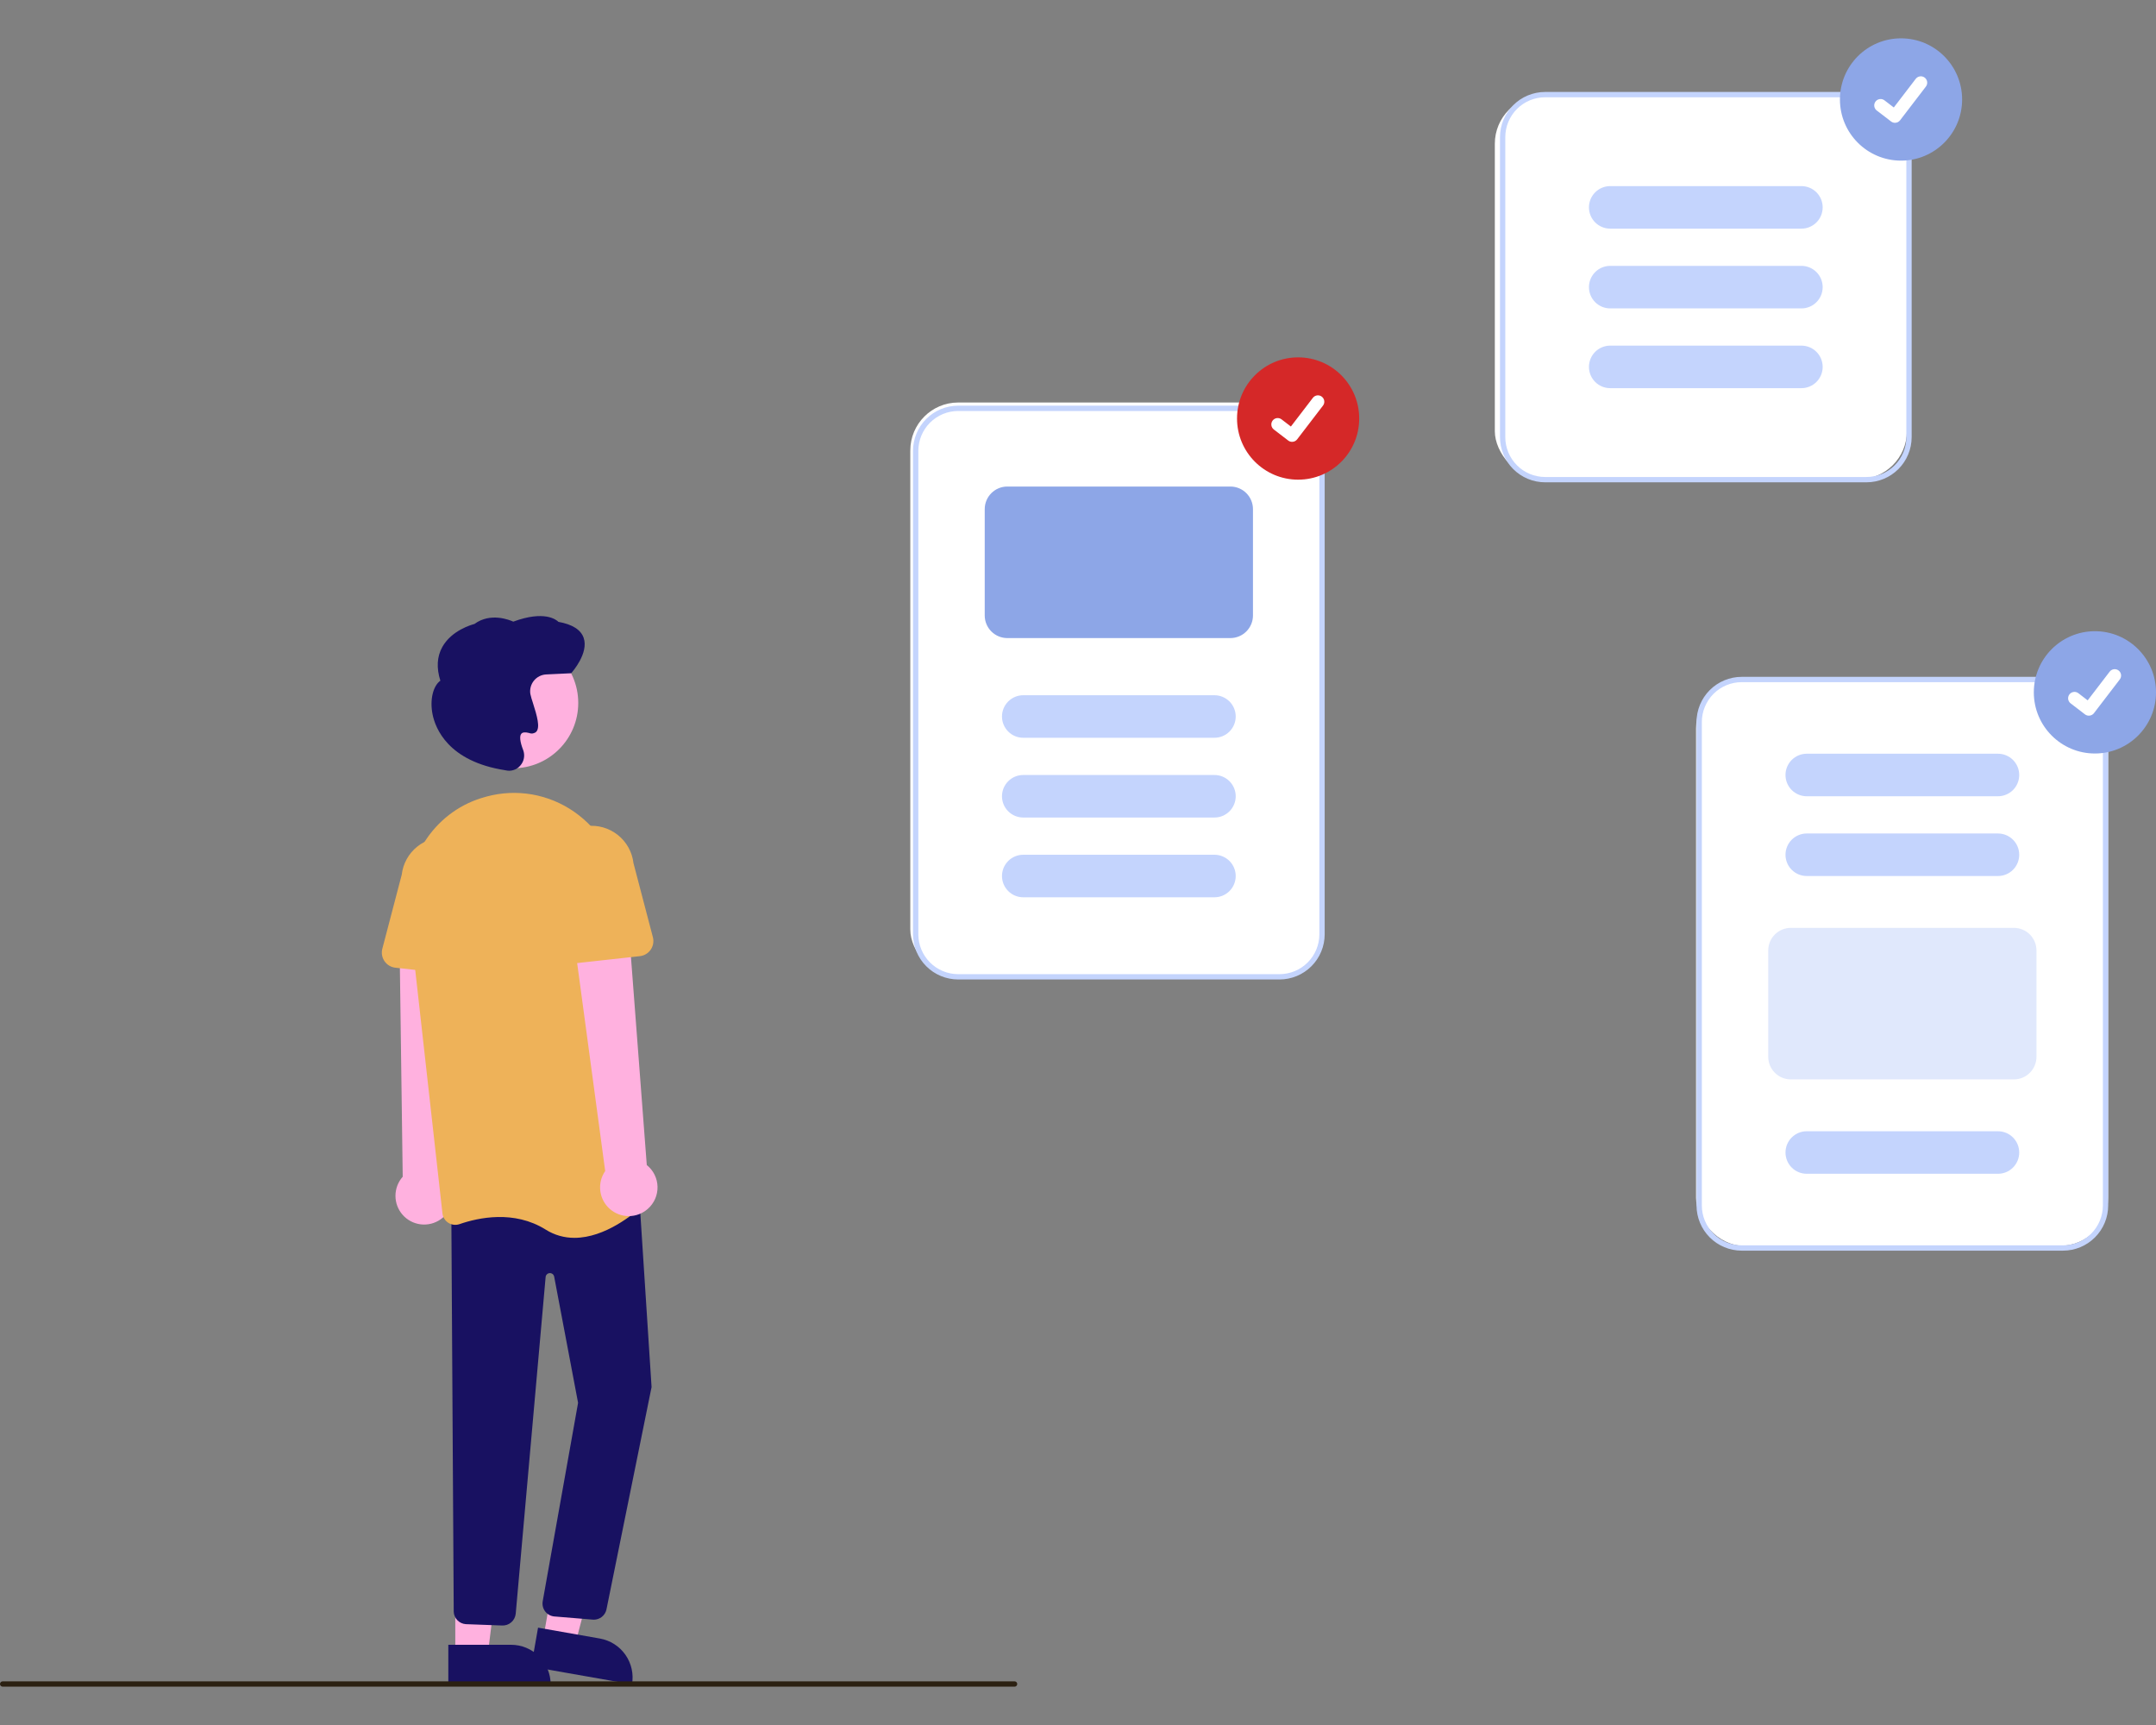 <svg width="225" height="180" viewBox="0 0 225 180" fill="none" xmlns="http://www.w3.org/2000/svg">
<rect x="0" y="0" width="225" height="180" fill="#808080" stroke="none"/>
<mask id="mask0_30:1702" style="mask-type:alpha" maskUnits="userSpaceOnUse" x="0" y="0" width="225" height="180">
<rect width="225" height="180" fill="#C4C4C4"/>
</mask>
<g mask="url(#mask0_30:1702)">
</g>
<g clip-path="url(#clip0_30:1702)">
<path d="M45.973 127.243C46.332 126.997 46.632 126.675 46.854 126.299C47.075 125.924 47.211 125.505 47.253 125.071C47.295 124.638 47.241 124.2 47.096 123.789C46.95 123.379 46.717 123.005 46.411 122.695L47.566 96.89L41.686 97.55L42.027 122.791C41.54 123.339 41.271 124.047 41.27 124.78C41.27 125.514 41.538 126.222 42.024 126.771C42.511 127.32 43.181 127.671 43.909 127.758C44.637 127.845 45.371 127.662 45.973 127.243Z" fill="#FFB1DF"/>
<path d="M56.7 170.925L60.047 171.514L63.355 158.874L58.97 158.005L56.7 170.925Z" fill="#FFB1DF"/>
<path d="M65.955 175.76L55.437 173.91L56.151 169.842L62.606 170.978C63.139 171.072 63.649 171.27 64.106 171.561C64.564 171.852 64.959 172.231 65.27 172.675C65.581 173.119 65.802 173.62 65.919 174.149C66.037 174.679 66.049 175.226 65.955 175.76Z" fill="#181161"/>
<path d="M47.514 172.602L50.912 172.602L52.529 159.483L47.513 159.484L47.514 172.602Z" fill="#FFB1DF"/>
<path d="M57.466 175.76L46.786 175.76L46.786 171.63L53.339 171.63C54.434 171.63 55.483 172.065 56.257 172.84C57.031 173.614 57.465 174.665 57.466 175.76L57.466 175.76Z" fill="#181161"/>
<path d="M61.969 169.01C61.916 169.01 61.863 169.007 61.811 169L57.811 168.671C57.629 168.649 57.453 168.591 57.294 168.5C57.135 168.408 56.996 168.285 56.886 168.138C56.777 167.991 56.698 167.824 56.654 167.645C56.611 167.467 56.605 167.282 56.635 167.101L60.328 146.383L57.833 133.213C57.812 133.106 57.754 133.01 57.669 132.942C57.583 132.875 57.476 132.841 57.367 132.846C57.259 132.852 57.156 132.896 57.077 132.972C56.999 133.047 56.95 133.149 56.941 133.257L53.821 168.386C53.786 168.739 53.617 169.064 53.347 169.294C53.078 169.523 52.73 169.639 52.377 169.617L48.609 169.477C48.278 169.453 47.968 169.31 47.736 169.073C47.505 168.836 47.368 168.523 47.351 168.192L47.098 126.089L66.633 123.645L67.998 144.74L67.993 144.762L63.283 167.975C63.212 168.27 63.043 168.532 62.805 168.72C62.567 168.907 62.272 169.009 61.969 169.01Z" fill="#181161"/>
<path d="M53.539 80.168C57.299 80.168 60.346 77.117 60.346 73.354C60.346 69.591 57.299 66.54 53.539 66.54C49.779 66.54 46.731 69.591 46.731 73.354C46.731 77.117 49.779 80.168 53.539 80.168Z" fill="#FFB1DF"/>
<path d="M59.953 129.166C58.889 129.172 57.844 128.873 56.944 128.304C53.646 126.241 49.901 127.061 47.962 127.734C47.769 127.801 47.564 127.824 47.361 127.801C47.159 127.778 46.964 127.709 46.792 127.6C46.621 127.493 46.478 127.349 46.371 127.178C46.264 127.008 46.197 126.815 46.175 126.615L42.649 95.093C42.058 89.811 45.237 84.846 50.207 83.286C50.394 83.227 50.584 83.172 50.777 83.119C52.323 82.7 53.943 82.624 55.522 82.898C57.101 83.173 58.601 83.79 59.916 84.707C61.255 85.634 62.375 86.843 63.197 88.25C64.019 89.657 64.523 91.227 64.674 92.85L67.642 124.583C67.663 124.789 67.635 124.996 67.562 125.189C67.488 125.382 67.371 125.555 67.219 125.695C66.178 126.658 63.158 129.165 59.953 129.166Z" fill="#EEB259"/>
<path d="M49.215 101.853L41.259 100.977C41.033 100.952 40.815 100.879 40.619 100.762C40.424 100.645 40.256 100.487 40.127 100.299C39.998 100.111 39.911 99.898 39.871 99.673C39.832 99.449 39.842 99.218 39.9 98.998L41.925 91.273C42.059 90.114 42.646 89.056 43.558 88.331C44.47 87.605 45.633 87.271 46.791 87.402C47.948 87.533 49.007 88.118 49.735 89.029C50.462 89.94 50.799 91.102 50.672 92.261L50.972 100.216C50.981 100.444 50.94 100.671 50.853 100.882C50.766 101.092 50.635 101.282 50.468 101.437C50.301 101.592 50.103 101.71 49.887 101.782C49.671 101.853 49.442 101.877 49.215 101.853V101.853Z" fill="#EEB259"/>
<path d="M67.611 126.138C67.938 125.85 68.197 125.494 68.372 125.095C68.546 124.696 68.631 124.263 68.62 123.828C68.609 123.392 68.503 122.964 68.309 122.574C68.116 122.184 67.839 121.841 67.498 121.57L65.538 95.814L59.776 97.112L63.158 122.194C62.74 122.797 62.558 123.532 62.646 124.261C62.734 124.989 63.085 125.66 63.634 126.146C64.183 126.632 64.891 126.9 65.624 126.898C66.357 126.897 67.064 126.626 67.611 126.138V126.138Z" fill="#FFB1DF"/>
<path d="M57.567 100.233C57.4 100.078 57.268 99.889 57.181 99.678C57.094 99.468 57.054 99.241 57.062 99.013L57.363 91.058C57.236 89.899 57.572 88.736 58.3 87.825C59.028 86.914 60.086 86.329 61.244 86.198C62.402 86.067 63.564 86.401 64.476 87.127C65.388 87.853 65.976 88.911 66.11 90.069L68.135 97.794C68.193 98.015 68.202 98.245 68.163 98.47C68.124 98.694 68.037 98.908 67.908 99.096C67.779 99.283 67.611 99.441 67.415 99.558C67.22 99.675 67.002 99.749 66.775 99.773L58.819 100.649C58.593 100.674 58.364 100.65 58.148 100.578C57.931 100.506 57.733 100.389 57.567 100.233Z" fill="#EEB259"/>
<path d="M53.134 80.424C53.013 80.424 52.892 80.41 52.775 80.382L52.74 80.374C46.755 79.457 45.432 75.987 45.142 74.538C44.841 73.038 45.183 71.59 45.956 71.027C45.535 69.695 45.602 68.514 46.158 67.515C47.127 65.772 49.229 65.183 49.511 65.111C51.191 63.871 53.2 64.699 53.565 64.867C56.813 63.664 58.055 64.665 58.279 64.889C59.731 65.15 60.616 65.711 60.91 66.558C61.462 68.148 59.717 70.125 59.642 70.209L59.603 70.252L57.003 70.376C56.757 70.388 56.515 70.451 56.295 70.562C56.074 70.674 55.879 70.83 55.723 71.021C55.567 71.213 55.452 71.435 55.387 71.673C55.322 71.912 55.308 72.161 55.346 72.406C55.416 72.721 55.505 73.032 55.612 73.337C56.056 74.725 56.389 75.912 55.959 76.363C55.862 76.45 55.742 76.508 55.614 76.531C55.485 76.553 55.353 76.539 55.232 76.489C54.825 76.381 54.549 76.403 54.412 76.557C54.198 76.796 54.263 77.399 54.595 78.257C54.699 78.528 54.727 78.822 54.676 79.108C54.625 79.394 54.497 79.66 54.305 79.879C54.161 80.049 53.982 80.186 53.779 80.28C53.577 80.374 53.357 80.424 53.134 80.424Z" fill="#181161"/>
<rect x="95" y="42" width="43" height="60" rx="5" fill="white"/>
<rect x="177" y="71" width="43" height="59" rx="5" fill="white"/>
<rect x="156" y="10" width="43" height="40" rx="5" fill="white"/>
<path d="M133.532 102.206H99.994C98.745 102.205 97.547 101.708 96.663 100.824C95.78 99.939 95.283 98.741 95.282 97.49V47.047C95.283 45.796 95.78 44.598 96.663 43.714C97.547 42.829 98.745 42.332 99.994 42.331H133.532C134.781 42.332 135.979 42.829 136.862 43.714C137.746 44.598 138.243 45.796 138.244 47.047V97.49C138.243 98.741 137.746 99.939 136.862 100.824C135.979 101.708 134.781 102.205 133.532 102.206ZM99.994 42.886C98.892 42.887 97.835 43.325 97.055 44.106C96.276 44.886 95.838 45.944 95.836 47.047V97.49C95.838 98.594 96.276 99.651 97.055 100.431C97.835 101.212 98.892 101.65 99.994 101.652H133.532C134.634 101.65 135.691 101.212 136.471 100.431C137.25 99.651 137.688 98.594 137.69 97.49V47.047C137.688 45.944 137.25 44.886 136.471 44.106C135.691 43.325 134.634 42.887 133.532 42.886H99.994Z" fill="#C4D4FD"/>
<path d="M128.404 66.582H105.122C104.497 66.581 103.898 66.332 103.456 65.89C103.015 65.448 102.766 64.849 102.766 64.223V53.127C102.766 52.502 103.015 51.902 103.456 51.46C103.898 51.018 104.497 50.769 105.122 50.769H128.404C129.029 50.769 129.628 51.018 130.069 51.46C130.511 51.902 130.76 52.502 130.76 53.127V64.223C130.76 64.849 130.511 65.448 130.069 65.89C129.628 66.332 129.029 66.581 128.404 66.582Z" fill="#8DA6E7"/>
<path d="M126.741 76.985H106.785C106.196 76.985 105.632 76.751 105.217 76.335C104.801 75.918 104.567 75.354 104.567 74.765C104.567 74.177 104.801 73.612 105.217 73.196C105.632 72.78 106.196 72.546 106.785 72.546H126.741C127.329 72.546 127.893 72.78 128.309 73.196C128.725 73.612 128.959 74.177 128.959 74.765C128.959 75.354 128.725 75.918 128.309 76.335C127.893 76.751 127.329 76.985 126.741 76.985Z" fill="#C4D4FD"/>
<path d="M126.741 85.307H106.785C106.196 85.307 105.632 85.073 105.217 84.657C104.801 84.241 104.567 83.677 104.567 83.088C104.567 82.499 104.801 81.935 105.217 81.519C105.632 81.102 106.196 80.869 106.785 80.869H126.741C127.329 80.869 127.893 81.102 128.309 81.519C128.725 81.935 128.959 82.499 128.959 83.088C128.959 83.677 128.725 84.241 128.309 84.657C127.893 85.073 127.329 85.307 126.741 85.307Z" fill="#C4D4FD"/>
<path d="M126.741 93.63H106.785C106.196 93.63 105.632 93.396 105.217 92.98C104.801 92.564 104.567 91.999 104.567 91.41C104.567 90.822 104.801 90.257 105.217 89.841C105.632 89.425 106.196 89.191 106.785 89.191H126.741C127.329 89.191 127.893 89.425 128.309 89.841C128.725 90.257 128.959 90.822 128.959 91.41C128.959 91.999 128.725 92.564 128.309 92.98C127.893 93.396 127.329 93.63 126.741 93.63Z" fill="#C4D4FD"/>
<path d="M215.299 130.503H181.761C180.511 130.502 179.314 130.004 178.43 129.12C177.547 128.236 177.05 127.037 177.049 125.787V75.344C177.05 74.093 177.547 72.894 178.43 72.01C179.314 71.126 180.511 70.629 181.761 70.627H215.299C216.548 70.629 217.746 71.126 218.629 72.01C219.513 72.894 220.01 74.093 220.011 75.344V125.787C220.01 127.037 219.513 128.236 218.629 129.12C217.746 130.004 216.548 130.502 215.299 130.503ZM181.761 71.182C180.658 71.183 179.602 71.622 178.822 72.402C178.043 73.183 177.604 74.24 177.603 75.344V125.787C177.604 126.89 178.043 127.948 178.822 128.728C179.602 129.508 180.658 129.947 181.761 129.948H215.299C216.401 129.947 217.458 129.508 218.237 128.728C219.017 127.948 219.455 126.89 219.457 125.787V75.344C219.455 74.24 219.017 73.183 218.237 72.402C217.458 71.622 216.401 71.183 215.299 71.182H181.761Z" fill="#C4D4FD"/>
<path d="M208.508 83.088H188.551C187.963 83.088 187.399 82.854 186.983 82.438C186.568 82.022 186.334 81.457 186.334 80.869C186.334 80.28 186.568 79.716 186.983 79.299C187.399 78.883 187.963 78.649 188.551 78.649H208.508C209.096 78.649 209.66 78.883 210.076 79.299C210.492 79.716 210.725 80.28 210.725 80.869C210.725 81.457 210.492 82.022 210.076 82.438C209.66 82.854 209.096 83.088 208.508 83.088Z" fill="#C4D4FD"/>
<path d="M208.508 91.41H188.551C187.963 91.41 187.399 91.177 186.983 90.76C186.568 90.344 186.334 89.78 186.334 89.191C186.334 88.603 186.568 88.038 186.983 87.622C187.399 87.206 187.963 86.972 188.551 86.972H208.508C209.096 86.972 209.66 87.206 210.076 87.622C210.492 88.038 210.725 88.603 210.725 89.191C210.725 89.78 210.492 90.344 210.076 90.76C209.66 91.177 209.096 91.41 208.508 91.41Z" fill="#C4D4FD"/>
<path d="M210.171 112.633H186.888C186.264 112.632 185.665 112.384 185.223 111.941C184.782 111.499 184.533 110.9 184.532 110.275V99.178C184.533 98.553 184.782 97.954 185.223 97.512C185.665 97.07 186.264 96.821 186.888 96.82H210.171C210.796 96.821 211.395 97.07 211.836 97.512C212.278 97.954 212.526 98.553 212.527 99.178V110.275C212.526 110.9 212.278 111.499 211.836 111.941C211.395 112.384 210.796 112.632 210.171 112.633Z" fill="#E0E8FC"/>
<path d="M208.508 122.481H188.551C187.963 122.481 187.399 122.248 186.983 121.831C186.568 121.415 186.334 120.851 186.334 120.262C186.334 119.673 186.568 119.109 186.983 118.693C187.399 118.277 187.963 118.043 188.551 118.043H208.508C209.096 118.043 209.66 118.277 210.076 118.693C210.492 119.109 210.725 119.673 210.725 120.262C210.725 120.851 210.492 121.415 210.076 121.831C209.66 122.248 209.096 122.481 208.508 122.481Z" fill="#C4D4FD"/>
<path d="M194.788 50.329H161.25C160 50.328 158.803 49.83 157.919 48.946C157.036 48.062 156.539 46.863 156.538 45.613V14.311C156.539 13.061 157.036 11.862 157.919 10.978C158.803 10.094 160 9.597 161.25 9.595H194.788C196.037 9.597 197.235 10.094 198.118 10.978C199.002 11.862 199.499 13.061 199.5 14.311V45.613C199.499 46.863 199.002 48.062 198.118 48.946C197.235 49.83 196.037 50.328 194.788 50.329ZM161.25 10.15C160.147 10.151 159.091 10.59 158.311 11.37C157.532 12.15 157.093 13.208 157.092 14.311V45.613C157.093 46.716 157.532 47.774 158.311 48.554C159.091 49.334 160.147 49.773 161.25 49.774H194.788C195.89 49.773 196.947 49.334 197.726 48.554C198.506 47.774 198.944 46.716 198.946 45.613V14.311C198.944 13.208 198.506 12.15 197.726 11.37C196.947 10.59 195.89 10.151 194.788 10.15H161.25Z" fill="#C4D4FD"/>
<path d="M187.997 40.504H168.04C167.452 40.504 166.888 40.27 166.472 39.854C166.057 39.438 165.823 38.873 165.823 38.285C165.823 37.696 166.057 37.132 166.472 36.715C166.888 36.299 167.452 36.065 168.04 36.065H187.997C188.585 36.065 189.149 36.299 189.565 36.715C189.981 37.132 190.214 37.696 190.214 38.285C190.214 38.873 189.981 39.438 189.565 39.854C189.149 40.27 188.585 40.504 187.997 40.504Z" fill="#C4D4FD"/>
<path d="M187.997 32.181H168.04C167.452 32.181 166.888 31.948 166.472 31.531C166.057 31.115 165.823 30.551 165.823 29.962C165.823 29.373 166.057 28.809 166.472 28.393C166.888 27.977 167.452 27.743 168.04 27.743H187.997C188.585 27.743 189.149 27.977 189.565 28.393C189.981 28.809 190.214 29.373 190.214 29.962C190.214 30.551 189.981 31.115 189.565 31.531C189.149 31.948 188.585 32.181 187.997 32.181Z" fill="#C4D4FD"/>
<path d="M187.997 23.859H168.04C167.452 23.859 166.888 23.625 166.472 23.209C166.057 22.793 165.823 22.228 165.823 21.64C165.823 21.051 166.057 20.486 166.472 20.07C166.888 19.654 167.452 19.42 168.04 19.42H187.997C188.585 19.42 189.149 19.654 189.565 20.07C189.981 20.486 190.214 21.051 190.214 21.64C190.214 22.228 189.981 22.793 189.565 23.209C189.149 23.625 188.585 23.859 187.997 23.859Z" fill="#C4D4FD"/>
<path d="M135.472 50.052C138.993 50.052 141.847 47.195 141.847 43.671C141.847 40.147 138.993 37.29 135.472 37.29C131.951 37.29 129.097 40.147 129.097 43.671C129.097 47.195 131.951 50.052 135.472 50.052Z" fill="#D52828"/>
<path d="M134.84 46.105C134.697 46.105 134.557 46.059 134.443 45.973L134.436 45.967L132.937 44.819C132.868 44.766 132.809 44.7 132.765 44.624C132.721 44.548 132.692 44.465 132.681 44.378C132.669 44.291 132.675 44.203 132.697 44.118C132.72 44.033 132.759 43.954 132.812 43.884C132.865 43.814 132.932 43.756 133.008 43.712C133.083 43.668 133.167 43.64 133.254 43.629C133.341 43.617 133.429 43.623 133.514 43.646C133.598 43.669 133.678 43.708 133.747 43.762L134.717 44.507L137.011 41.513C137.064 41.444 137.13 41.386 137.206 41.342C137.281 41.298 137.365 41.27 137.452 41.258C137.538 41.247 137.626 41.252 137.711 41.275C137.795 41.298 137.874 41.337 137.944 41.39L137.93 41.409L137.944 41.39C138.084 41.498 138.176 41.657 138.199 41.832C138.222 42.007 138.175 42.184 138.067 42.324L135.37 45.845C135.308 45.926 135.227 45.992 135.136 46.037C135.044 46.082 134.943 46.105 134.84 46.105Z" fill="white"/>
<path d="M218.625 78.626C222.146 78.626 225 75.769 225 72.245C225 68.721 222.146 65.865 218.625 65.865C215.104 65.865 212.25 68.721 212.25 72.245C212.25 75.769 215.104 78.626 218.625 78.626Z" fill="#8DA6E7"/>
<path d="M217.993 74.679C217.85 74.68 217.71 74.633 217.595 74.547L217.588 74.542L216.09 73.394C216.02 73.341 215.962 73.274 215.918 73.198C215.874 73.123 215.845 73.039 215.833 72.952C215.822 72.865 215.827 72.777 215.85 72.692C215.872 72.607 215.911 72.528 215.965 72.458C216.018 72.388 216.084 72.33 216.16 72.286C216.236 72.243 216.32 72.214 216.407 72.203C216.494 72.191 216.582 72.197 216.667 72.22C216.751 72.243 216.83 72.282 216.9 72.336L217.87 73.081L220.163 70.087C220.216 70.018 220.283 69.96 220.358 69.916C220.434 69.872 220.518 69.844 220.604 69.832C220.691 69.821 220.779 69.827 220.864 69.849C220.948 69.872 221.027 69.911 221.097 69.964L221.082 69.983L221.097 69.964C221.237 70.072 221.328 70.231 221.351 70.406C221.375 70.581 221.327 70.758 221.22 70.898L218.523 74.419C218.46 74.5 218.38 74.566 218.288 74.611C218.196 74.656 218.095 74.68 217.993 74.679Z" fill="white"/>
<path d="M198.391 16.761C201.912 16.761 204.766 13.905 204.766 10.381C204.766 6.857 201.912 4 198.391 4C194.87 4 192.016 6.857 192.016 10.381C192.016 13.905 194.87 16.761 198.391 16.761Z" fill="#8DA6E7"/>
<path d="M197.759 12.815C197.616 12.815 197.476 12.769 197.361 12.682L197.354 12.677L195.856 11.529C195.786 11.476 195.728 11.41 195.684 11.334C195.64 11.258 195.611 11.174 195.599 11.087C195.588 11.001 195.593 10.912 195.616 10.827C195.638 10.743 195.677 10.663 195.731 10.594C195.784 10.524 195.851 10.466 195.926 10.422C196.002 10.378 196.086 10.35 196.173 10.338C196.26 10.327 196.348 10.333 196.433 10.356C196.517 10.379 196.596 10.418 196.666 10.471L197.636 11.216L199.929 8.223C199.983 8.153 200.049 8.095 200.125 8.051C200.2 8.008 200.284 7.979 200.37 7.968C200.457 7.956 200.545 7.962 200.63 7.985C200.714 8.007 200.793 8.046 200.863 8.1L200.848 8.119L200.863 8.1C201.003 8.207 201.094 8.366 201.118 8.541C201.141 8.716 201.093 8.894 200.986 9.034L198.289 12.555C198.226 12.636 198.146 12.701 198.054 12.747C197.963 12.792 197.862 12.815 197.759 12.815Z" fill="white"/>
<path d="M105.881 176H0.277C0.204 176 0.133 175.971 0.081 175.919C0.029 175.867 0 175.796 0 175.723C0 175.649 0.029 175.578 0.081 175.526C0.133 175.474 0.204 175.445 0.277 175.445H105.881C105.955 175.445 106.025 175.474 106.077 175.526C106.129 175.578 106.158 175.649 106.158 175.723C106.158 175.796 106.129 175.867 106.077 175.919C106.025 175.971 105.955 176 105.881 176Z" fill="#2B2011"/>
</g>
<defs>
<clipPath id="clip0_30:1702">
<rect width="225" height="172" fill="white" transform="translate(0 4)"/>
</clipPath>
</defs>
</svg>

